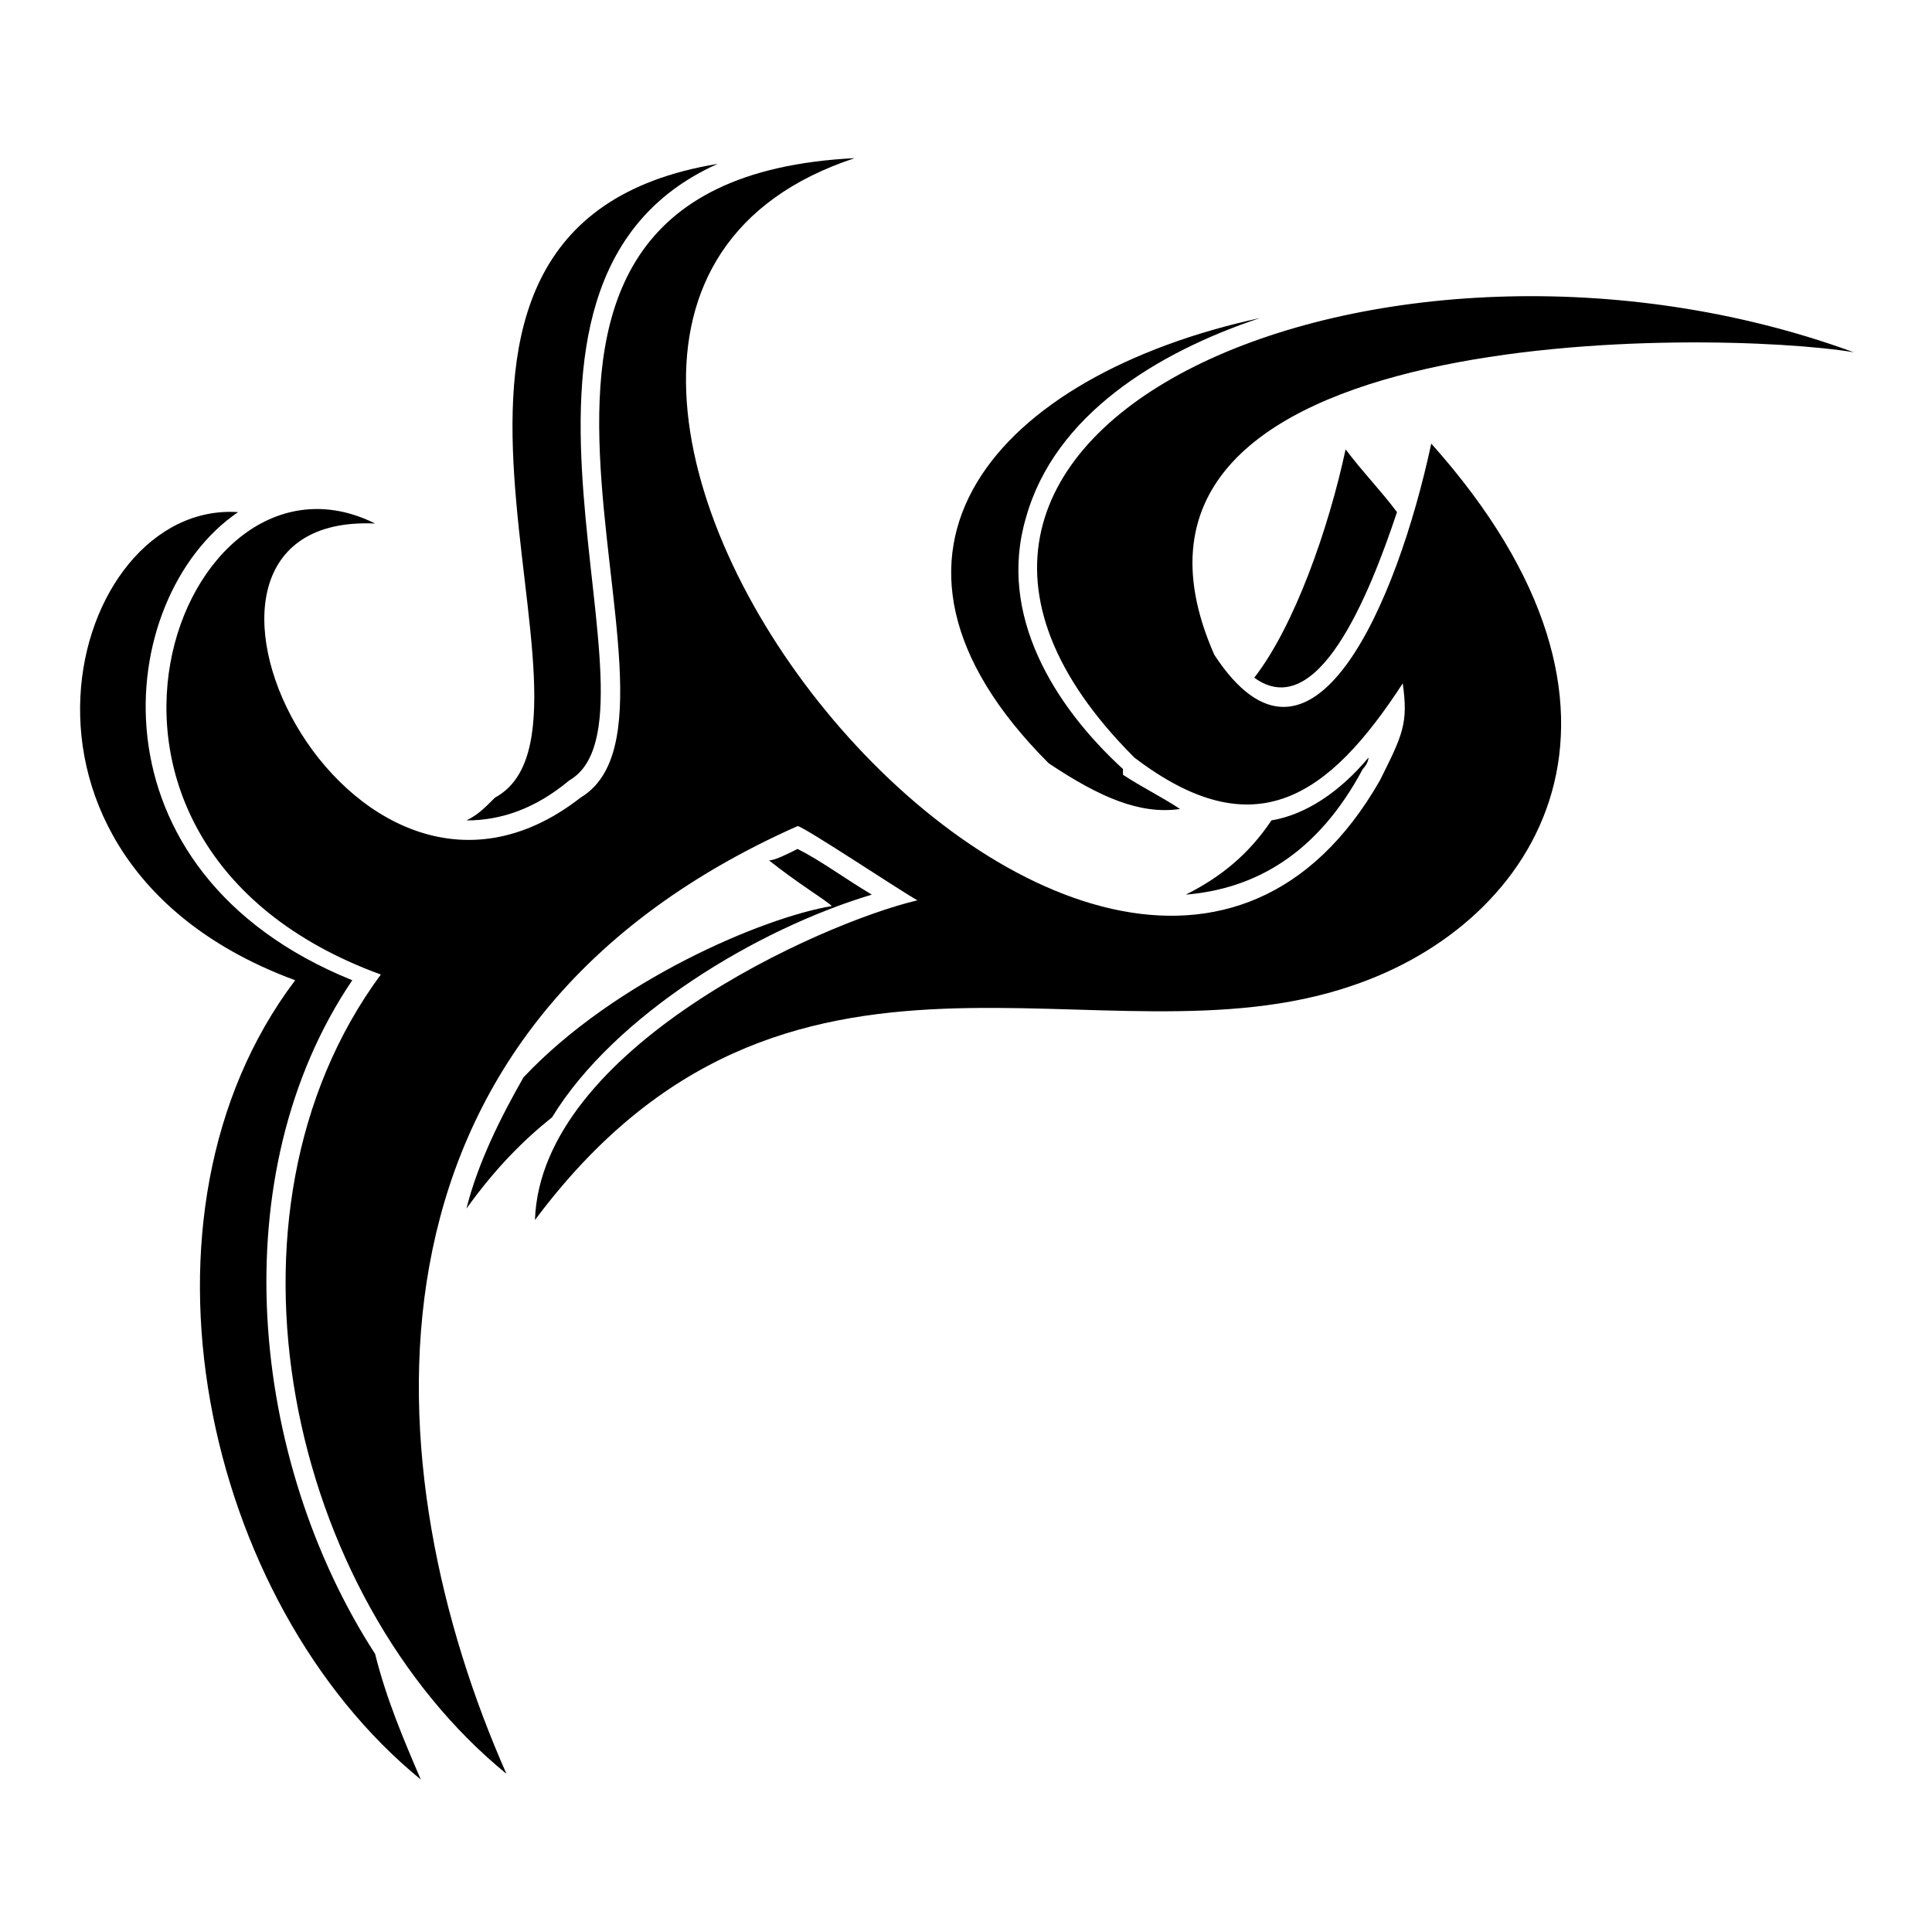 <?xml version="1.0" encoding="UTF-8"?>
<!-- Uploaded to: SVG Repo, www.svgrepo.com, Generator: SVG Repo Mixer Tools -->
<svg fill="#000000" width="800px" height="800px" version="1.1" viewBox="144 144 512 512" xmlns="http://www.w3.org/2000/svg">
 <g fill-rule="evenodd">
  <path d="m477.91 228.28c-69.594 15.129-111.96 62.031-55.98 118.01 13.617 9.078 24.207 13.617 34.797 12.105-4.539-3.027-10.59-6.051-15.129-9.078v-1.512c-18.156-16.641-33.285-40.848-25.719-66.57 7.566-27.234 34.797-43.875 62.031-52.953zm3.027 133.14c-6.051 9.078-13.617 15.129-22.695 19.668 18.156-1.512 34.797-10.59 46.902-33.285 0 0 1.512-1.512 1.512-3.027-7.566 9.078-16.641 15.129-25.719 16.641zm-146.75-173.99c-101.37 16.641-22.695 148.27-59.004 167.94-3.027 3.027-4.539 4.539-7.566 6.051 9.078 0 18.156-3.027 27.234-10.59 28.746-16.641-31.773-131.62 39.336-163.4zm-127.09 92.289c-45.387-3.027-71.109 92.289 15.129 124.06-46.902 62.031-24.207 164.91 33.285 211.81-4.539-10.59-9.078-21.18-12.105-33.285-33.285-51.441-40.848-127.09-6.051-178.53-71.109-28.746-63.543-101.37-30.258-124.06zm140.7 92.289c7.566 6.051 15.129 10.59 16.641 12.105-18.156 3.027-57.492 19.668-81.699 45.387-6.051 10.59-12.105 22.695-15.129 34.797 7.566-10.59 15.129-18.156 22.695-24.207 16.641-27.234 54.465-49.926 84.727-59.004-7.566-4.539-13.617-9.078-19.668-12.105-3.027 1.512-6.051 3.027-7.566 3.027zm166.42-92.289c-4.539-6.051-9.078-10.59-13.617-16.641-4.539 21.18-13.617 46.902-24.207 60.52 16.641 12.105 30.258-21.18 37.824-43.875z"/>
  <path d="m465.81 317.54c-39.336-89.262 133.14-86.238 169.45-80.188-124.06-45.387-278.38 19.668-190.63 107.42 31.773 24.207 51.441 10.59 71.109-19.668 1.512 10.59 0 13.617-6.051 25.719-72.621 127.09-272.33-121.04-139.19-164.91-121.04 6.051-34.797 146.75-72.621 169.45-62.031 48.414-121.04-75.648-54.465-72.621-51.441-25.719-93.801 84.727 1.512 119.52-46.902 63.543-24.207 164.91 33.285 211.81-34.797-78.672-45.387-196.68 77.16-251.15 1.512 0 28.746 18.156 31.773 19.668-25.719 6.051-99.855 39.336-101.37 84.727 66.57-89.262 149.78-39.336 216.35-62.031 49.926-16.641 84.727-72.621 21.18-143.73-9.078 42.363-31.773 95.316-57.492 55.98z"/>
 </g>
</svg>